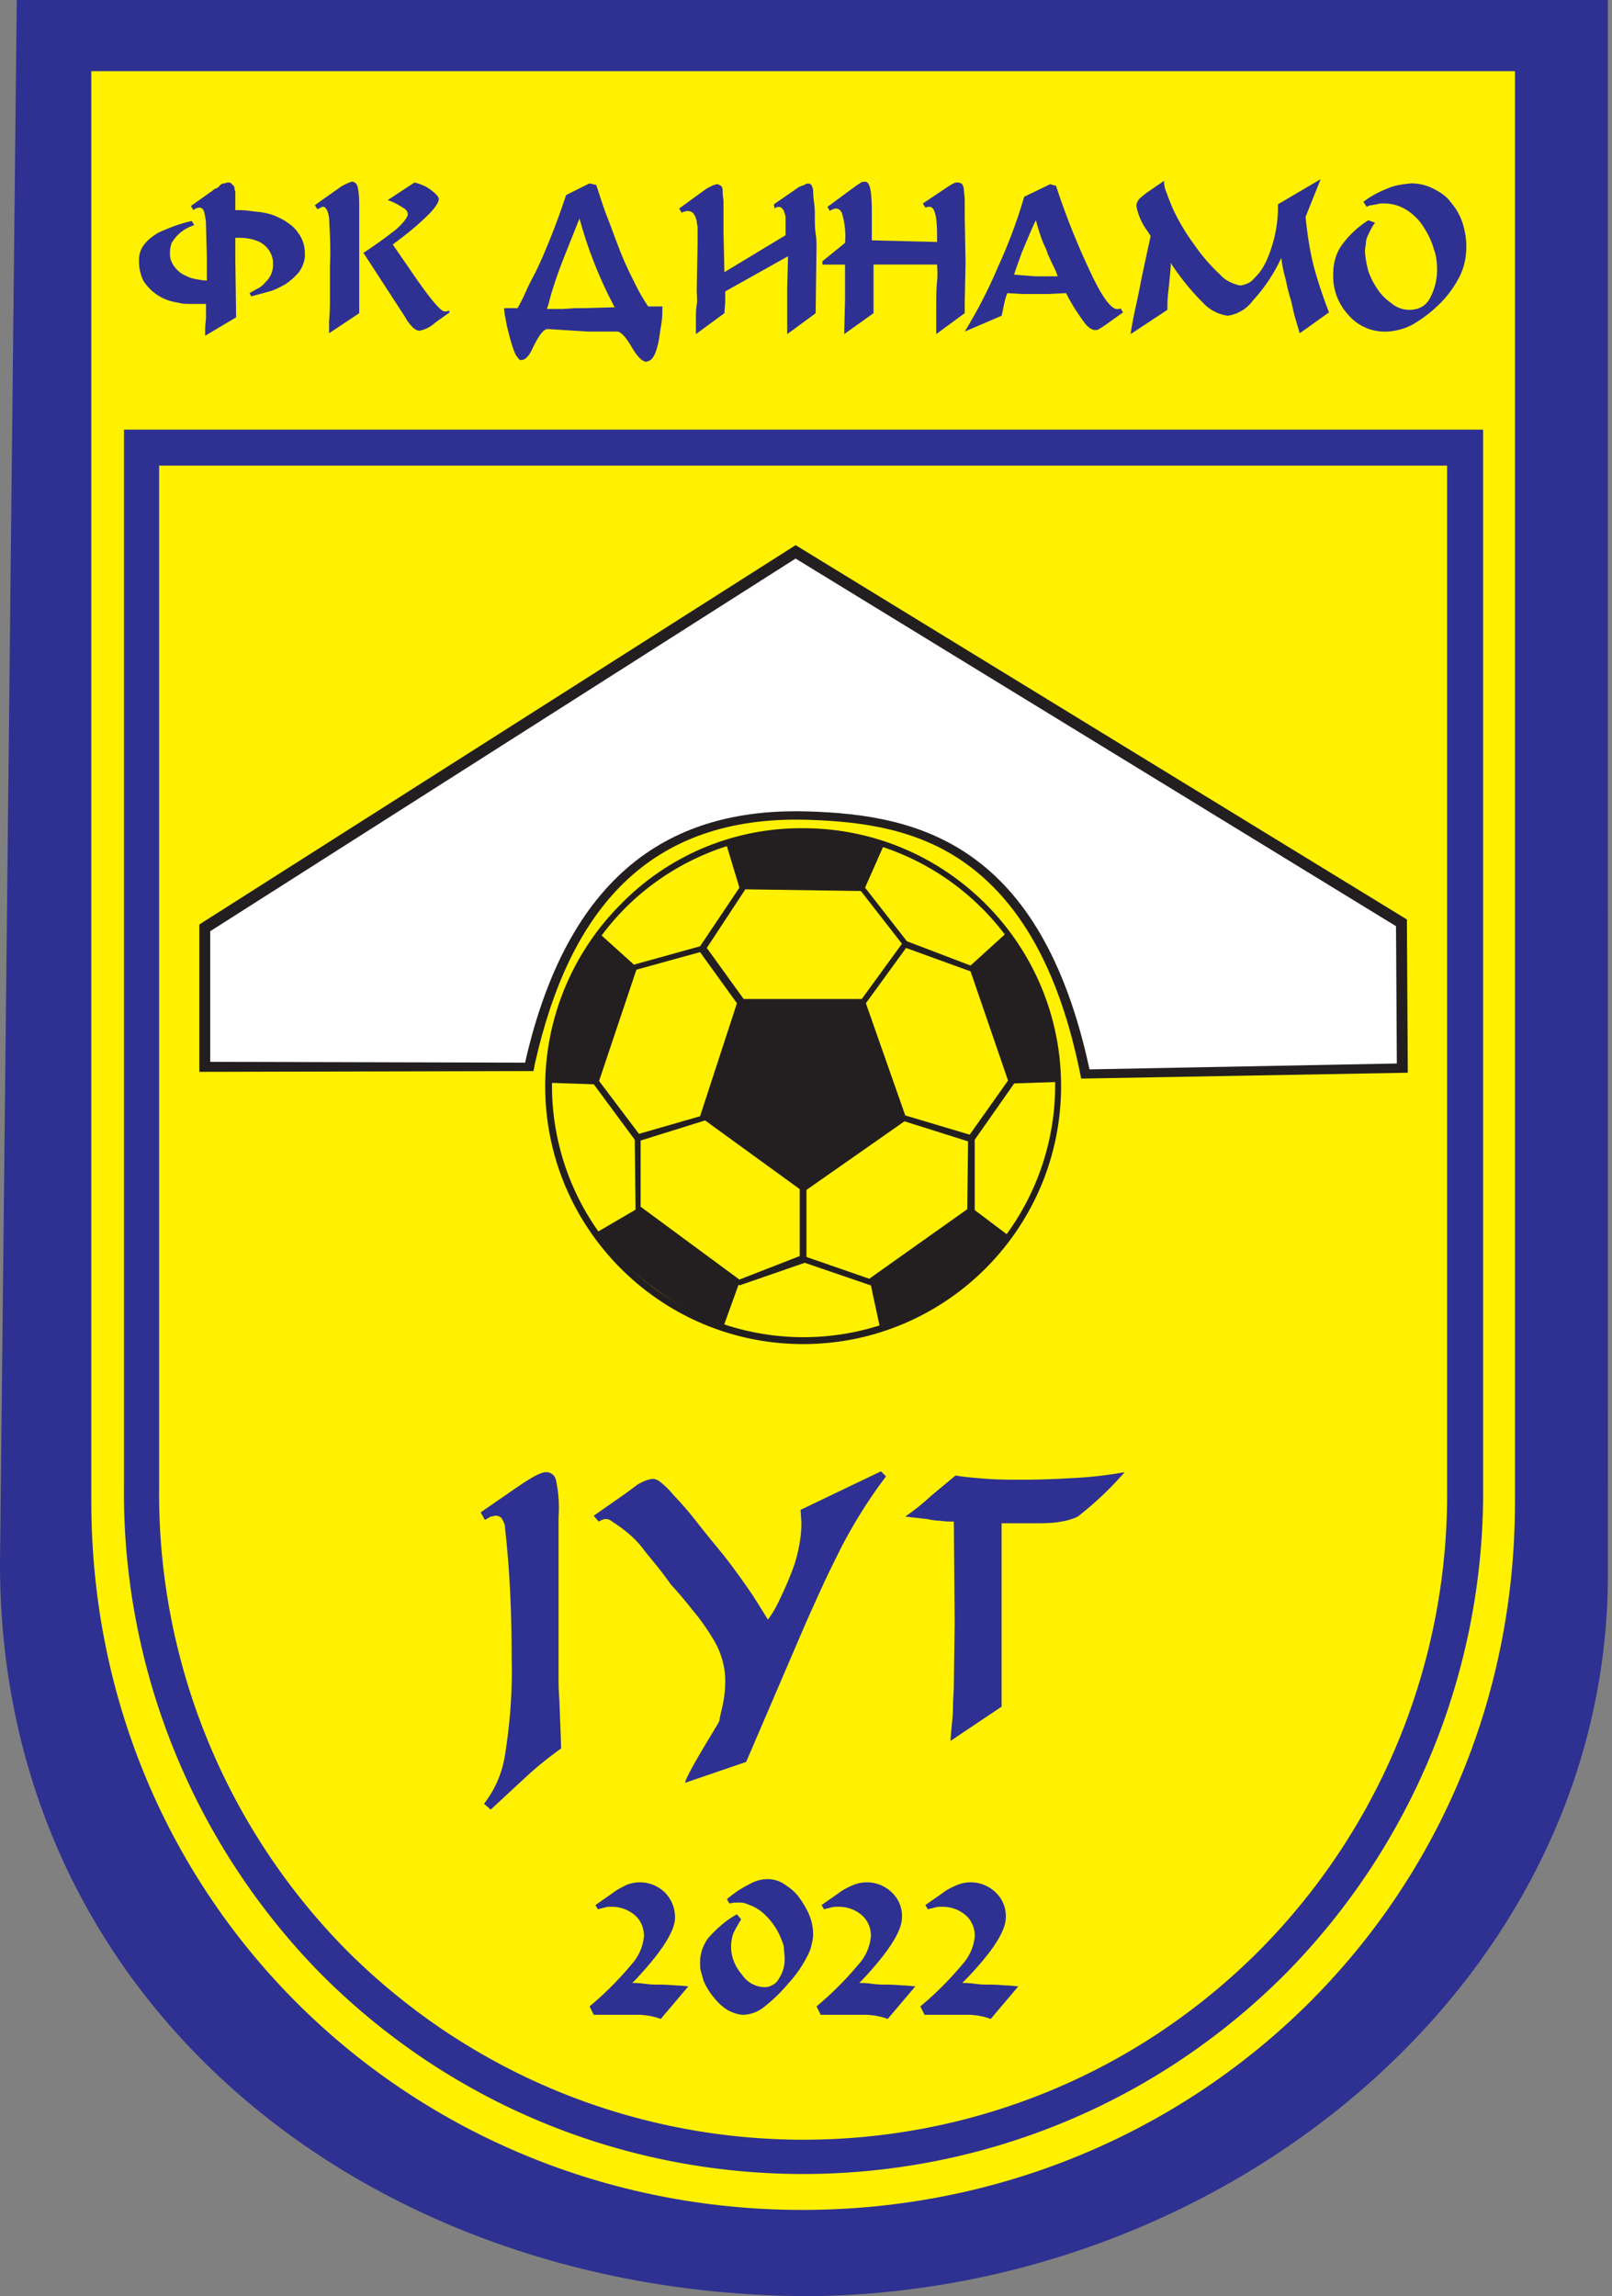 <svg xmlns="http://www.w3.org/2000/svg" width="351" height="500" fill="none">
  <rect width="100%" height="100%" fill="#808080" stroke="none"/>
  <path fill="#2e3191" d="M338.44 339.72c0 77.31-69.84 146.24-161.74 147.88-89.17 0-162.3-70.75-161.38-151.71V11.67h323.3v328.05zm11.67 2.73c.18 88.26-81.87 156.46-173.41 157.55C80.05 500 0 436.18 0 340.63L3.65 0H350.1z"/>
  <path fill="#fff100" d="M19.88 15.5h309.99v311.63c0 87.17-69.84 154.09-155.18 154.09S19.88 414.12 19.88 326.95z"/>
  <path fill="#2e3191" d="M299.41 48.5c-.73.92-1.1 1.83-1.64 2.92-.18.55-.36.91-.36 1.46s-.19 1.1-.19 1.64c0 1.46.37 3.1.73 4.56a18 18 0 0 0 2.2 4.2c.9 1.27 2 2.18 3.27 3.1a6 6 0 0 0 3.47 1.09c1.82 0 3.46-.73 4.38-2.37a13 13 0 0 0 1.64-6.38c0-1.64-.19-3.1-.73-4.56a16 16 0 0 0-2-4.38 11.5 11.5 0 0 0-3.84-4.01 9 9 0 0 0-4.74-1.46h-1.1l-.72.18-1.1.19c-.36 0-.73.18-1.1.36l-.72-1.1a22 22 0 0 1 5.29-2.91c1.64-.73 3.28-.91 5.1-1.1 1.64 0 3.29.37 4.74 1.1s2.92 1.64 3.83 2.92c1.1 1.27 2 2.73 2.56 4.37.54 1.64.9 3.47.9 5.3 0 2.18-.36 4.37-1.45 6.56a23 23 0 0 1-4.38 6.01 29 29 0 0 1-6.01 4.56 13 13 0 0 1-5.84 1.46 10.4 10.4 0 0 1-8.02-3.65 12.4 12.4 0 0 1-3.28-8.93c0-2.19.54-4.38 1.82-6.2a21 21 0 0 1 5.83-5.47zm-53.24 24.26c.36-2.37.73-4.2 1.1-5.84.35-1.64.72-3.28 1.08-5.29.73-3.46 1.46-6.92 2.2-10.2l-.55-.92a13 13 0 0 1-2.56-5.65c0-.55.19-.91.55-1.46a19 19 0 0 1 2-1.64l3.47-2.37c0 .91.18 1.82.55 2.55.36 1.1.9 2.37 1.27 3.28a44 44 0 0 0 4.74 8.03 39 39 0 0 0 5.66 6.56c1.1 1.28 2.73 2 4.37 2.37 1.1-.18 2.2-.55 2.92-1.46.55-.54 1.1-1.1 1.46-1.64.55-.73.91-1.46 1.28-2.19a29 29 0 0 0 2.55-11.12v-1.28l9.3-5.47-3.28 8.2c.36 3.66.9 7.3 1.82 10.95q1.36 4.92 3.28 9.85L283 72.58l-.91-3.1c-.37-1.28-.55-2.2-.73-2.92-.18-1.1-.55-2-.73-2.74-.36-1.27-.55-2.55-.91-3.83a27 27 0 0 1-.73-3.83 36 36 0 0 1-6.2 9.3 8.2 8.2 0 0 1-5.47 3.29 9 9 0 0 1-5.47-2.92 53 53 0 0 1-6.93-8.57v.73c-.18 2.19-.37 4.2-.55 5.65s-.18 2.74-.18 3.47v.36zM220.82 59.8l2.19.18 2.37.19h4.92c-.36-1.1-.73-1.83-1.1-2.56l-1.09-2.37c-.18-.73-.54-1.46-.9-2.19a41 41 0 0 1-1.65-5.1c-.55 1.1-1.1 2.37-1.64 3.65-.55 1.27-.91 2.18-1.46 3.46-.55 1.64-1.28 3.46-1.64 4.74m-10.76 12.4a105 105 0 0 0 7.3-14.22 109 109 0 0 0 5.65-15.14l5.65-2.73 1.28.36A162 162 0 0 0 237.78 60c2.37 4.93 4.2 7.3 5.47 7.3h.36c.19 0 .37-.18.37-.18l.55.9-3.83 2.74c-.55.37-1.1.73-1.46.91-.19.19-.55.19-.92.19-.54 0-1.45-.55-2.36-1.83-1.46-2-2.74-4-3.83-6.2l-3.83.19h-5.66l-3.28-.19c-.36.73-.55 1.64-.73 2.37-.18.92-.36 1.83-.54 2.56zm-6.02-19.51v-1.46c0-4.2-.54-6.2-1.64-6.2h-.36l-.55.18-.55-.9 5.47-3.66c.37-.18.73-.54 1.28-.72.18-.19.55-.19.91-.19.37 0 .73.19.91.37.19.36.37.73.37 1.27 0 .55.18 1.28.18 2.37v3.29l.18 10.2-.18 8.58v2.37l-6.2 4.56v-6.2c0-1.64 0-3.47.18-5.29.19-1.82 0-3.1 0-3.65H190.2V68.2l-6.39 4.56.19-7.48v-7.66h-4.93v-.73l4.93-4q.27-3.01-.55-6.03c-.18-.9-.73-1.45-1.46-1.45-.18 0-.36 0-.55.18-.36 0-.54.18-.73.36l-.54-.9 6.2-4.57.54-.36.55-.37c.37-.18.55-.18.91-.18 1.1 0 1.46 2.19 1.46 6.75v6.01zm-33-1.46V47.6c0-.36 0-.73-.18-1.09-.19-.91-.73-1.46-1.28-1.46-.37 0-.73.18-.91.37l-.18-.92 5.28-3.64c.19-.19.37-.19.73-.37l.55-.18c.36-.18.55-.36.91-.36.37 0 .55.18.73.36.18.36.37.91.37 1.28 0 .36 0 1.09.18 2.37.18 1.27.18 2.37.18 3.46 0 1.1 0 2.19.18 3.47.19 1.27.19 2.18.19 2.55l-.19 14.77-6.2 4.56V62.55l.19-6.75-13.68 7.66v2.37l-.18 2.37-6.2 4.56v-2.92c0-1.46 0-2.55.18-3.46s0-2.2 0-3.29l.18-9.84V49.6c0-.55-.18-.91-.18-1.46-.37-1.46-.91-2.19-2-2.19-.37 0-.92.18-1.28.37l-.55-.91 6.02-4.38 1.46-.73c.18 0 .54-.18.73-.18q.54 0 1.09.54c.18.37.18.92.18 1.28 0 .73.18 1.46.18 2v6.58l.19 8.74zm-37.2 15.68a93 93 0 0 1-7.66-19.33l-2.55 6.39c-1.1 2.73-2 5.1-2.55 6.74a86 86 0 0 0-1.1 3.47c-.36 1.27-.55 2.19-.91 3.1h3.46l2.74-.18h2.19zm-14.59 4.74c-.91 0-2 1.46-3.46 4.56-.73 1.46-1.46 2.2-2.37 2.2-.37 0-.55-.37-1.1-1.1-.54-1.1-.9-2.37-1.27-3.65-.37-1.46-.73-2.74-.92-4.01-.18-.91-.36-1.83-.36-2.55h2.92a41 41 0 0 0 2-4.02c.55-1.27 1.28-2.55 2-4a72 72 0 0 0 1.83-4.02 157 157 0 0 0 4.74-12.58l5.1-2.55 1.47.36c.91 2.74 1.64 5.1 2.37 6.93.73 1.82 1.64 4.38 2.55 6.75a71 71 0 0 0 3.28 7.29 41 41 0 0 0 3.1 5.47h3.1c0 1.1 0 2.37-.18 3.47-.18 1.09-.36 2.37-.55 3.64-.54 2.92-1.27 4.38-2.18 4.74l-.55.19q-1.36 0-3.28-3.29c-1.28-2.18-2.37-3.28-3.1-3.28H128zm-21.33-3.64-2.56 1.82-.73.55a7 7 0 0 1-3.28 1.64c-.54 0-1.1-.37-1.46-.73a9 9 0 0 1-1.64-2.19l-9.11-14.04a101 101 0 0 0 7.1-5.1c1.65-1.46 2.56-2.74 2.56-3.29s-.37-1.1-1.1-1.46a14 14 0 0 0-3.28-1.64l5.84-3.83c1.46.37 2.73.91 3.83 1.83.9.73 1.46 1.27 1.46 1.82s-.73 1.82-2.2 3.28c-2 2-4.19 3.83-6.37 5.47l-1.46 1.1 3.64 5.28q6.3 9.3 7.66 9.3h.37c.18 0 .36-.18.54-.18zm-26.26 4.56v-2.56c.18-2.37.18-3.64.18-4.37v-7.66c.18-3.47 0-6.93-.18-10.4-.18-1.64-.73-2.55-1.28-2.55-.18 0-.36 0-.54.18l-.73.37-.55-.91 4.38-3.1.54-.37c.91-.73 2-1.27 3.1-1.64.55 0 1.1.37 1.28 1.1.36 1.45.36 3.1.36 4.55V68.2zm-26.8-6.39h-3.47c-.73 0-1.46 0-2.19-.18-.91-.18-2-.36-2.92-.73a10.4 10.4 0 0 1-5.1-4.2 10 10 0 0 1-.91-3.82v-.73c0-2.37 1.45-4.2 4.19-5.84 2.37-1.09 4.74-2 7.3-2.55l.54.91a8.5 8.5 0 0 0-3.65 2.2c-.54.54-.9 1.08-1.27 1.63a7 7 0 0 0-.37 1.83v.72c0 .92.37 1.83.91 2.56a6 6 0 0 0 2.01 1.82c.73.37 1.46.73 2.37.91s1.82.37 2.74.37v-5.1l-.19-7.12c0-.91-.18-1.64-.36-2.55q-.27-1.1-1.1-1.1a2 2 0 0 0-1.27.55l-.55-.91 4.38-3.1c.36-.18.54-.55 1.1-.73.54-.18.72-.55.9-.73s.55-.36.92-.36c.18 0 .54-.19.72-.19.19 0 .55 0 .73.19l.55.54c.18.18.18.37.18.55s.19.55.19.91v3.83c1.09 0 2.18 0 3.28.18s2 .18 2.92.37c.9.18 1.64.36 2.55.73.73.36 1.64.73 2.37 1.27.55.37 1.1.73 1.64 1.28.55.55.91 1.1 1.28 1.64a7.4 7.4 0 0 1 1.1 4.01v.73a7 7 0 0 1-1.29 3.28 14 14 0 0 1-3.1 2.74c-1.09.55-2 1.1-3.28 1.46s-2.73.73-4.01 1.1l-.36-.74c.72-.36 1.27-.73 2-1.1a5 5 0 0 0 1.46-1.27 5 5 0 0 0 1.64-3.83v-.73a5.4 5.4 0 0 0-2.92-4.19 9 9 0 0 0-2.37-.73c-.9-.18-1.82-.18-2.91-.18v5.1l.18 12.22-6.75 4.01v-1.1c0-1.45.18-2.36.18-2.73v-3.1M206.96 379.1c.18-2.91.55-5.46.55-7.29 0-1.82.18-3.46.18-4.92l.18-13.5-.18-22.06c-.91 0-1.82 0-2.92-.18-.9 0-2-.18-2.91-.37l-4.75-.54a48 48 0 0 0 5.47-4.38l5.48-4.56c2.18.37 4.55.55 6.93.73s5.1.18 8.02.18c3.83 0 7.48-.18 10.76-.36 3.46-.18 7.1-.55 11.12-1.28a73 73 0 0 1-10.21 9.67c-1.1.54-2.37.9-3.65 1.1-1.82.36-3.83.36-5.83.36h-7.11v39.93zm-57.8 9.12c.54-2.37 7.47-13.12 7.47-13.49.19-1.28.55-2.55.73-3.46.37-1.64.55-3.47.55-5.3 0-3.1-.91-6.2-2.55-8.93a50 50 0 0 0-3.47-5.1c-1.64-2-3.46-4.38-5.83-6.93a72 72 0 0 0-3.47-4.56l-2.37-2.92c-1.82-2.55-4.37-4.56-6.93-6.2a2 2 0 0 0-1.46-.55c-.54 0-1.09.37-1.46.55l-1.09-1.27 7.3-5.11 2.18-1.64c.92-.55 2-1.1 3.29-1.28.72 0 1.45.37 2 .91.91.73 1.82 1.64 2.55 2.56a74 74 0 0 1 5.47 6.38c2.01 2.55 3.83 4.74 5.47 6.75 2.01 2.55 3.83 5.1 5.48 7.47 1.64 2.37 2.91 4.56 4.19 6.57 1.1-1.46 2-3.1 2.73-4.75a67 67 0 0 0 2.38-5.47 29 29 0 0 0 1.64-5.65c.36-1.82.54-3.46.54-5.29l-.18-2.73 17.5-8.39 1.1 1.1a108 108 0 0 0-9.85 15.68c-1.09 2.19-2.37 4.74-3.64 7.47a592 592 0 0 0-4.2 9.3l-12.76 29.73zm-43.77 4.56a23 23 0 0 0 4.56-10.57c1.1-6.93 1.64-13.86 1.46-20.8 0-9.66-.36-19.14-1.46-28.8v-.37a7 7 0 0 0-.73-1.64 1.7 1.7 0 0 0-1.27-.55c-.37 0-.73.19-1.1.19l-1.27.73-.92-1.64 7.66-5.3.55-.36c2.92-2 4.92-3.1 6.02-3.1s2 .73 2.19 1.83c.54 2.55.73 5.29.54 8.02v34.1c0 1.64 0 3.46.19 5.83.18 5.3.36 8.94.36 10.4a76 76 0 0 0-7.66 6.2l-7.66 7.1zm95.92 45.95-.91-1.83a72 72 0 0 0 9.12-9.11 10.6 10.6 0 0 0 2.73-6.2c0-1.83-.73-3.47-2-4.56a7.7 7.7 0 0 0-5.11-1.82c-.55 0-1.1 0-1.64.18l-.73.18c-.18 0-.55.18-.73.18l-.55-.91 3.65-2.55c.91-.73 2-1.28 3.28-1.83a7.8 7.8 0 0 1 8.39 1.64 7 7 0 0 1 2.19 5.48c0 2.91-2.92 7.47-8.75 13.49l-.73.73c.54 0 1.45 0 2.73.18s2.19.18 2.92.18 1.82 0 4.01.19c1.1 0 2 .18 2.55.18l-6.01 7.11c-.92-.37-1.83-.55-2.74-.73l-1.64-.18zm-22.61 0-.91-1.83a72 72 0 0 0 9.12-9.11 10.6 10.6 0 0 0 2.73-6.2c0-1.83-.73-3.47-2-4.56a7.6 7.6 0 0 0-5.11-1.82c-.55 0-1.1 0-1.64.18l-.73.18c-.18 0-.55.18-.73.18l-.55-.91 3.65-2.55c.91-.73 2-1.28 3.28-1.83a7.8 7.8 0 0 1 8.39 1.64 7 7 0 0 1 2.19 5.48c0 2.91-2.92 7.47-8.57 13.49l-.73.73c.54 0 1.46 0 2.73.18 1.28.18 2.2.18 2.92.18.73 0 1.82 0 4.01.19 1.1 0 2 .18 2.56.18l-6.02 7.11c-.91-.37-1.83-.55-2.74-.73l-1.64-.18zm-17.32-20.79c-.55.91-1.1 1.82-1.64 2.92-.37.91-.55 2-.55 3.1 0 2.19.91 4.37 2.37 6.02a6 6 0 0 0 4.92 2.73c1.28 0 2.56-.73 3.1-1.82a7.7 7.7 0 0 0 1.28-4.38c0-.91-.18-1.64-.18-2.55-.19-.91-.55-1.64-.92-2.56a15 15 0 0 0-3.1-4.37 10 10 0 0 0-2.91-2c-.55-.19-.91-.37-1.46-.55s-.91-.19-1.46-.19-1.28 0-1.82.19h-.19l-.54-.92a23 23 0 0 1 4.92-3.28 8 8 0 0 1 4.01-1.1c1.1 0 2.37.37 3.28.92 1.1.73 2.2 1.46 3.1 2.55a20 20 0 0 1 2.56 4.2c.54 1.27.9 2.73.9 4.37 0 .73-.17 1.64-.36 2.37-.18.92-.54 1.64-.9 2.37a27 27 0 0 1-4.2 6.02 35 35 0 0 1-5.29 5.1 7.6 7.6 0 0 1-4.38 1.65c-1.1 0-2.18-.37-3.28-.91a11 11 0 0 1-3.1-2.74 14 14 0 0 1-2.37-3.83c-.18-.73-.36-1.27-.55-2-.18-.55-.18-1.28-.18-2.01 0-2 .73-3.83 1.82-5.29 1.83-2 3.83-3.83 6.2-5.1zm-32.1 20.79-.9-1.83a72 72 0 0 0 9.1-9.11 10.6 10.6 0 0 0 2.74-6.2c0-1.83-.73-3.47-2-4.56a7.7 7.7 0 0 0-5.1-1.82c-.56 0-1.1 0-1.47.18l-.73.18c-.18 0-.54.18-.72.18l-.55-.91 3.64-2.55c.92-.73 2.01-1.28 3.1-1.83a7.8 7.8 0 0 1 8.39 1.64 7.7 7.7 0 0 1 2.2 5.48c0 2.91-2.93 7.47-8.58 13.49l-.73.73c.55 0 1.46 0 2.74.18 1.27.18 2.18.18 2.91.18s1.83 0 4.02.19c1.09 0 2 .18 2.55.18l-6.02 7.11c-.91-.37-1.82-.55-2.74-.73l-1.64-.18z"/>
  <path fill="#231f20" d="M43.4 233.4v-32.09l129.84-82.6 133.1 81.51.2 33.37-71.13 1.28-.36-1.83c-3.46-16.59-10.21-34.64-24.8-45.04-10.21-7.3-22.06-9.11-34.28-9.48-35.01-1.1-51.97 19.88-59.45 52.88l-.36 1.83z"/>
  <path fill="#fff" d="M45.77 231.22v-28.44l127.46-81.15 130.74 80.05.18 29.9-66.92 1.28c-10.57-49.23-37.38-55.43-61.08-56.16-27.9-.91-51.97 11.3-61.82 54.7z"/>
  <path fill="#231f20" d="m187.45 194.02 8.94 11.49-8.75 12.03h-25.71l-8.03-11.12 8.39-12.76zm1.83 84.43-13.68-4.74v-14.6l21.34-14.94 13.85 4.37-.18 14.77zM161 193.29l-8.57 12.77-14.4 4-7.66-6.92a67 67 0 0 0-10.94 32.64l10.76.36 8.38-24.98 13.86-3.83 8.03 11.13-8.03 24.61-13.3 3.83-8.94-11.85-1.28.55 9.3 12.58.18 15.31 1.1-.72v-14.41l14.04-4.38 20.6 14.96v14.58L161 278.63l-21.51-15.86-9.67 5.65a67 67 0 0 0 27.72 20.42l3.28-9.12.18.19 14.23-4.93 14.4 4.93 2 9.3a65.5 65.5 0 0 0 28.09-20.06l-7.48-5.65v-15.32l8.57-12.22-1.27-.73-8.4 11.85-14.03-4.19-8.57-24.43 8.75-12.04 14.04 5.1 8.39 24.44 10.76-.36a67 67 0 0 0-11.12-32.64l-8.03 7.29-13.86-5.29-9.11-11.67 4.19-9.48a65 65 0 0 0-34.47-.18z"/>
  <path fill="#231f20" d="M213.7 197.67a54.9 54.9 0 0 0-77.5 0 54.9 54.9 0 0 0 0 77.5 54.9 54.9 0 0 0 77.5 0 55 55 0 0 0 16.05-38.66 54.3 54.3 0 0 0-16.04-38.84m-38.83-17.32c31 0 56.16 25.16 56.16 56.16s-25.16 56.17-56.16 56.17-56.17-25.17-56.17-56.17a56.2 56.2 0 0 1 16.6-39.75 54.8 54.8 0 0 1 39.57-16.41"/>
  <path fill="#2e3191" d="M315.28 101.4H34.65v222.46A141.4 141.4 0 0 0 75.3 424.52c54.89 55.07 143.87 55.25 198.76.36l.36-.36a141 141 0 0 0 40.67-100.66V101.4zM30.82 93.55h292.12v230.13A149.3 149.3 0 0 1 279.9 429.8c-57.8 57.98-151.71 58.17-209.7.36l-.36-.36a149.6 149.6 0 0 1-42.85-106.13V93.55z"/>
</svg>

